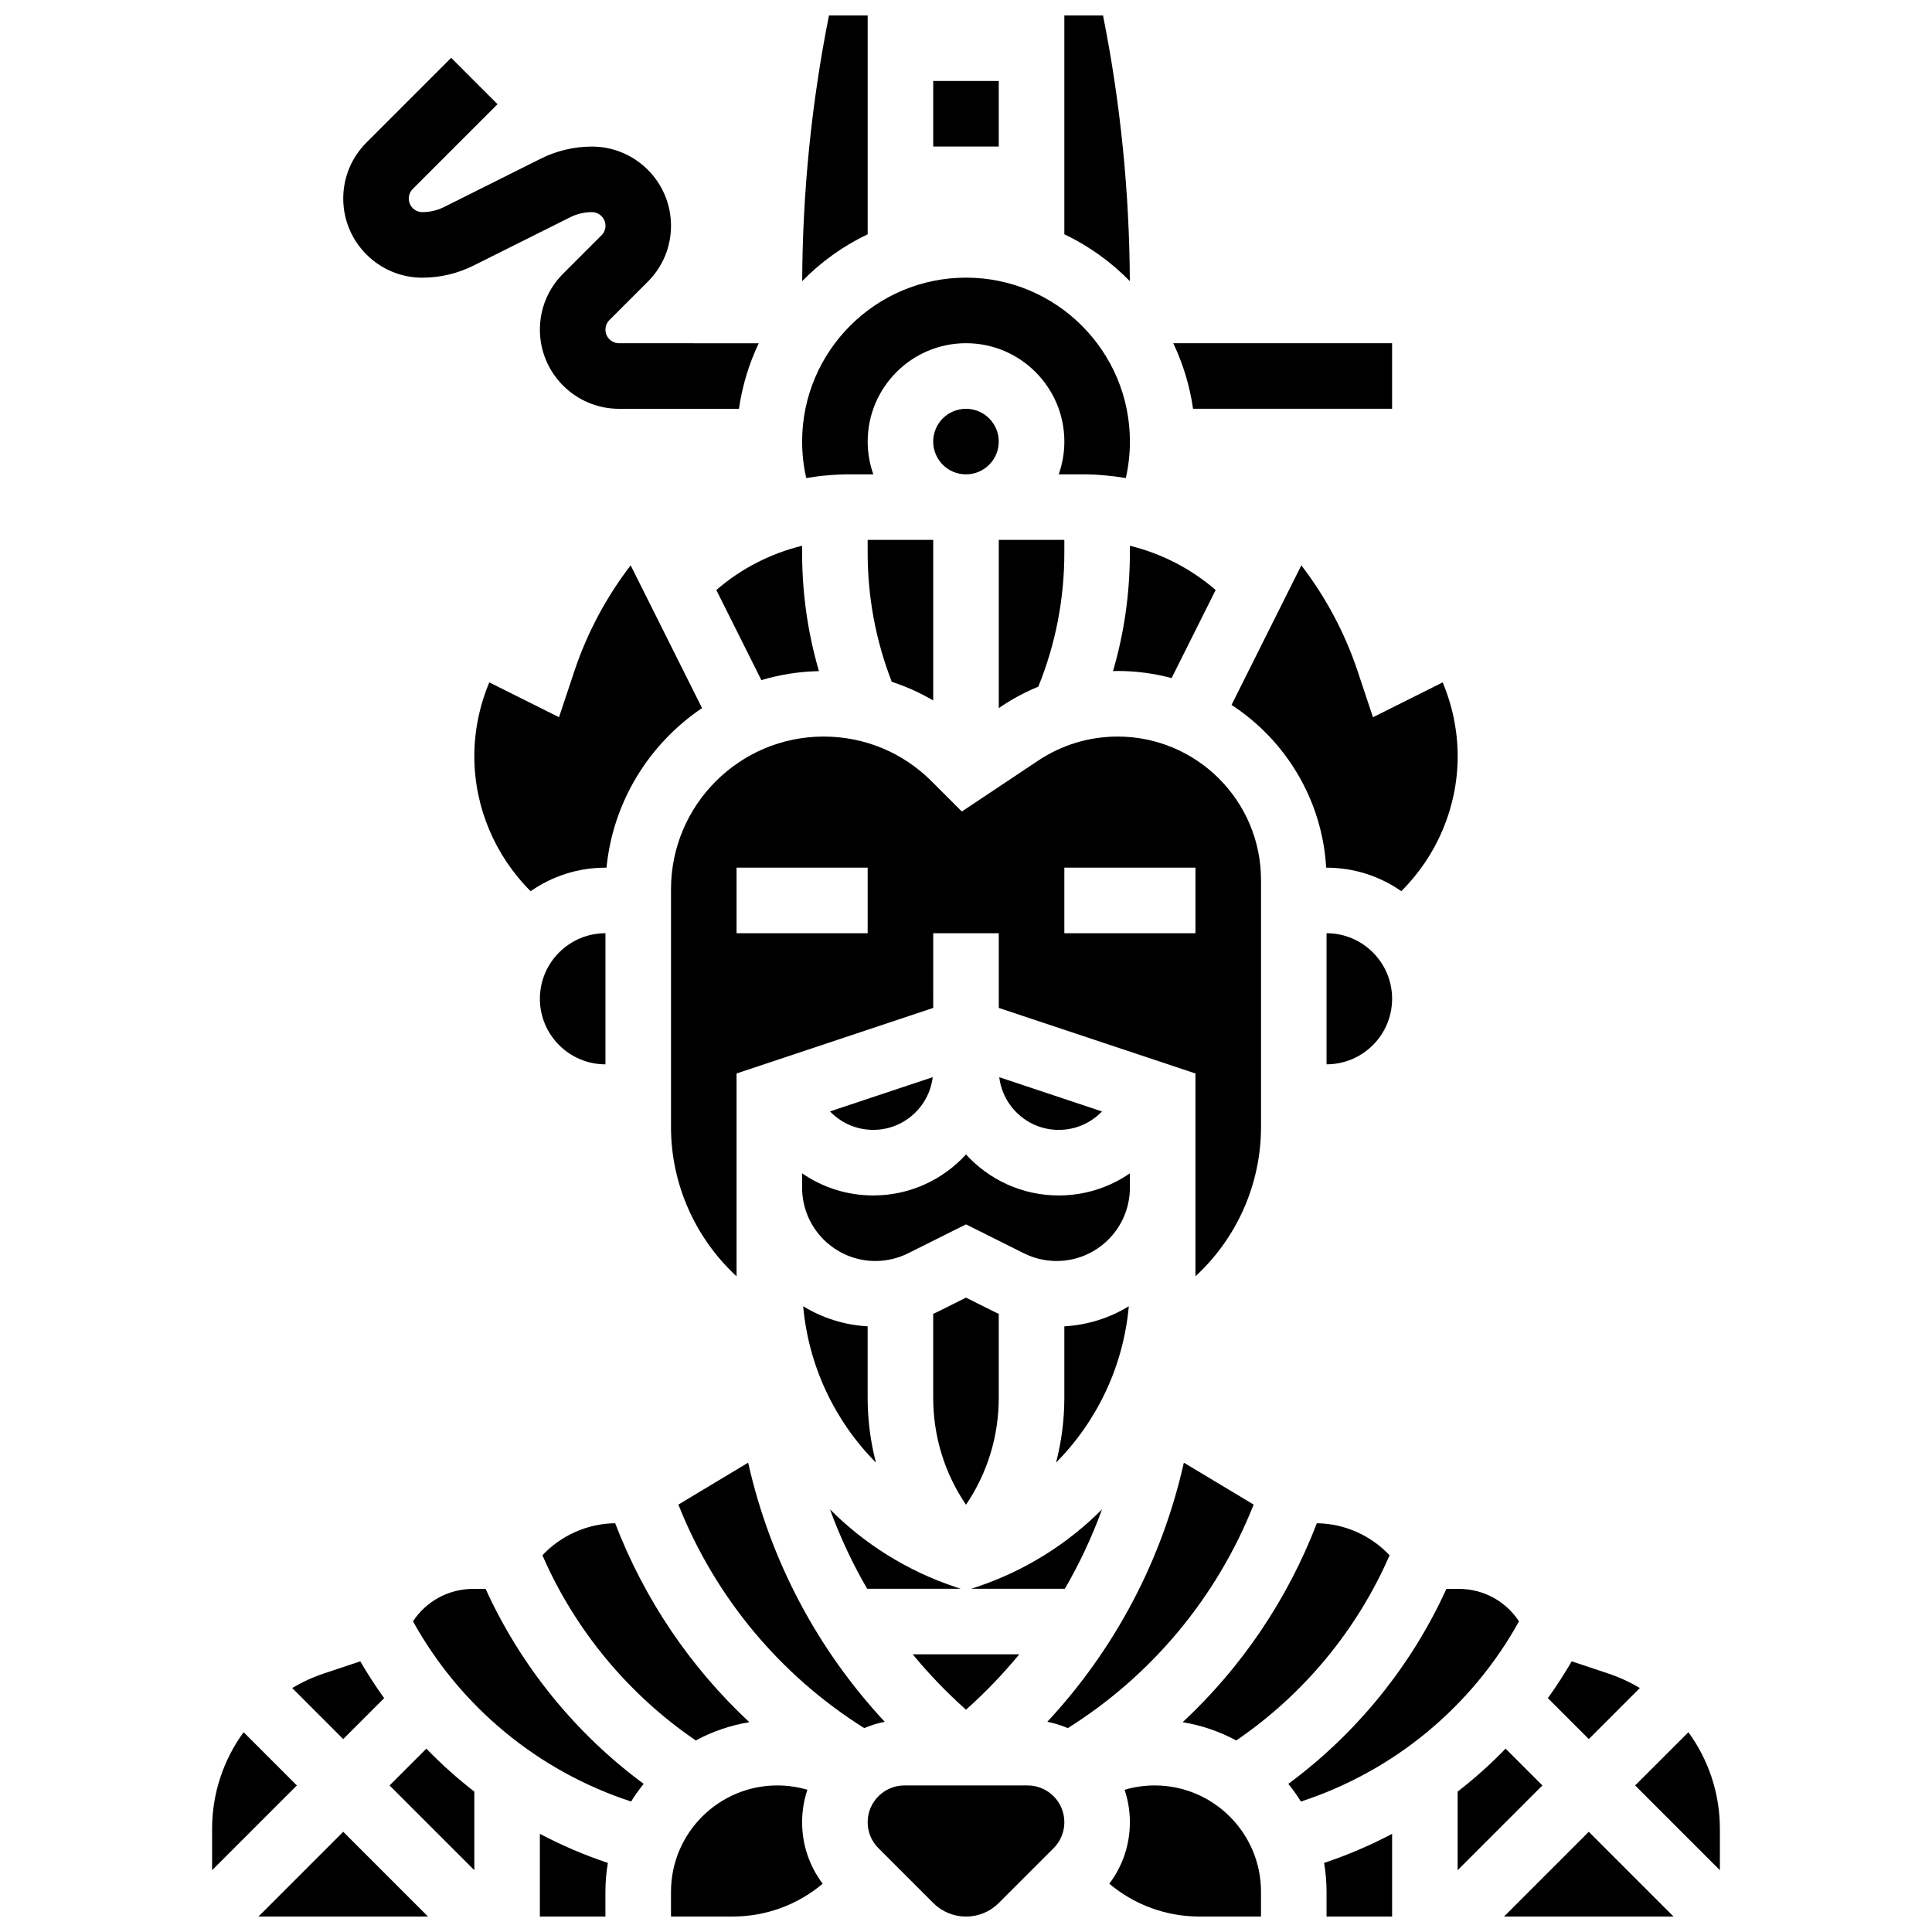 <?xml version="1.0" encoding="UTF-8"?>
<!-- Uploaded to: SVG Find, www.svgrepo.com, Generator: SVG Find Mixer Tools -->
<svg width="800px" height="800px" version="1.1" viewBox="144 144 512 512" xmlns="http://www.w3.org/2000/svg">
 <defs>
  <clipPath id="i">
   <path d="m426 148.09h18v70.906h-18z"/>
  </clipPath>
  <clipPath id="h">
   <path d="m356 148.09h18v70.906h-18z"/>
  </clipPath>
  <clipPath id="g">
   <path d="m373 617h54v34.902h-54z"/>
  </clipPath>
  <clipPath id="f">
   <path d="m437 617h42v34.902h-42z"/>
  </clipPath>
  <clipPath id="e">
   <path d="m321 617h42v34.902h-42z"/>
  </clipPath>
  <clipPath id="d">
   <path d="m494 629h19v22.902h-19z"/>
  </clipPath>
  <clipPath id="c">
   <path d="m542 629h46v22.902h-46z"/>
  </clipPath>
  <clipPath id="b">
   <path d="m287 629h19v22.902h-19z"/>
  </clipPath>
  <clipPath id="a">
   <path d="m212 629h46v22.902h-46z"/>
  </clipPath>
 </defs>
 <path d="m478.18 442.71v-65.531c0-20.945-17.039-37.984-37.988-37.984-7.527 0-14.812 2.207-21.07 6.379l-20.227 13.484-8.016-8.016c-7.641-7.641-17.797-11.848-28.602-11.848-22.305 0-40.453 18.145-40.453 40.449v63.066c0 15.211 6.512 29.504 17.371 39.52v-53.746l52.117-17.371 0.004-19.801h17.371v19.797l52.117 17.371v53.75c10.867-10.008 17.375-24.297 17.375-39.52zm-104.24-51.398h-34.746v-17.371h34.746zm52.121 0v-17.371h34.746v17.371z"/>
 <path d="m356.85 490.17c1.434 15.898 8.402 30.461 19.277 41.426-1.438-5.543-2.191-11.305-2.191-17.184v-18.922c-6.231-0.344-12.051-2.242-17.086-5.32z"/>
 <path d="m391.31 287.07h-17.371v3.426c0 11.781 2.152 23.258 6.387 34.188 3.824 1.25 7.5 2.91 10.984 4.945z"/>
 <path d="m333.83 300.36 11.938 23.875c4.852-1.449 9.969-2.269 15.262-2.383-2.965-10.148-4.461-20.645-4.461-31.352v-1.867c-8.371 2.043-16.191 6.051-22.738 11.727z"/>
 <path d="m408.68 514.41v-22.223c-0.379-0.172-0.762-0.34-1.133-0.527l-7.551-3.777-7.555 3.777c-0.371 0.188-0.754 0.352-1.133 0.527v22.223c0 10.266 3.043 20.059 8.688 28.367 5.644-8.309 8.684-18.105 8.684-28.367z"/>
 <path d="m391.18 429.46-27.227 9.074 0.238 0.238c3 3 6.988 4.652 11.23 4.652 8.109 0 14.809-6.109 15.758-13.965z"/>
 <path d="m443.43 454.94c-5.508 3.809-12.023 5.867-18.863 5.867-9.723 0-18.484-4.195-24.566-10.867-6.086 6.672-14.848 10.867-24.57 10.867-6.84 0-13.355-2.059-18.863-5.867v3.816c0 10.711 8.715 19.422 19.422 19.422 3 0 6.004-0.711 8.684-2.051l15.328-7.66 15.32 7.66c2.684 1.34 5.688 2.051 8.688 2.051 10.711 0 19.422-8.711 19.422-19.422z"/>
 <path d="m426.06 495.49v18.922c0 5.879-0.754 11.637-2.191 17.184 10.875-10.965 17.84-25.527 19.277-41.426-5.031 3.078-10.855 4.977-17.086 5.32z"/>
 <path d="m400 597.09c5.109-4.555 9.824-9.465 14.117-14.684h-28.238c4.293 5.223 9.012 10.133 14.121 14.684z"/>
 <path d="m436.05 543.99c-9.133 9.16-20.434 16.312-33.301 20.602l-1.336 0.445h24.785c3.894-6.695 7.191-13.734 9.852-21.047z"/>
 <path d="m398.59 565.04-1.336-0.445c-12.871-4.289-24.168-11.441-33.301-20.602 2.66 7.312 5.961 14.352 9.855 21.047z"/>
 <path d="m495.55 391.31v34.746c9.578 0 17.371-7.793 17.371-17.371 0.004-9.582-7.789-17.375-17.371-17.375z"/>
 <path d="m457.42 600.4c5.055 0.832 9.836 2.488 14.188 4.844 17.816-12.125 32.055-29.309 40.648-49.082-4.961-5.262-11.93-8.402-19.285-8.484-7.738 20.172-19.93 38.16-35.551 52.723z"/>
 <path d="m503.77 321.82c-3.356-10.07-8.434-19.578-14.902-28l-18.496 36.988c14.297 9.332 24.031 25.082 25.078 43.133h0.102c7.359 0 14.188 2.305 19.809 6.227 9.465-9.41 14.938-22.305 14.938-35.727 0-6.707-1.367-13.422-3.977-19.602l-18.469 9.234z"/>
 <g clip-path="url(#i)">
  <path d="m436.31 148.09h-10.25v57.996c6.504 3.098 12.367 7.32 17.355 12.41-0.102-23.594-2.477-47.273-7.106-70.406z"/>
 </g>
 <g clip-path="url(#h)">
  <path d="m373.94 148.09h-10.25c-4.625 23.133-7.004 46.812-7.102 70.406 4.984-5.09 10.852-9.312 17.355-12.41v-57.996z"/>
 </g>
 <path d="m408.68 261.02c0 4.797-3.887 8.688-8.684 8.688-4.801 0-8.688-3.891-8.688-8.688s3.887-8.684 8.688-8.684c4.797 0 8.684 3.887 8.684 8.684"/>
 <path d="m466.16 300.36c-6.547-5.676-14.367-9.684-22.734-11.727v1.867c0 10.703-1.496 21.195-4.461 31.34 0.406-0.008 0.812-0.023 1.219-0.023 4.945 0 9.738 0.66 14.305 1.883z"/>
 <path d="m409.48 331.12c3.074-2.051 6.316-3.766 9.688-5.148 4.574-11.309 6.891-23.227 6.891-35.469v-3.426h-17.371v44.574z"/>
 <path d="m369.36 269.7h6.078c-0.965-2.719-1.492-5.641-1.492-8.688 0-14.367 11.691-26.059 26.059-26.059 14.371 0 26.059 11.691 26.059 26.059 0 3.047-0.531 5.969-1.492 8.688h6.078c3.941 0 7.852 0.344 11.699 0.984 0.715-3.148 1.09-6.383 1.09-9.672 0-23.949-19.484-43.434-43.434-43.434s-43.434 19.484-43.434 43.434c0 3.289 0.375 6.519 1.09 9.672 3.844-0.641 7.754-0.984 11.699-0.984z"/>
 <path d="m578.57 591.34c-2.641-1.57-5.477-2.883-8.48-3.883l-9.57-3.191c-1.957 3.367-4.062 6.625-6.316 9.762l10.844 10.844z"/>
 <g clip-path="url(#g)">
  <path d="m416.32 617.16h-32.637c-5.371 0-9.742 4.371-9.742 9.742 0 2.602 1.012 5.047 2.852 6.887l14.523 14.52c2.32 2.32 5.406 3.598 8.688 3.598s6.367-1.277 8.688-3.598l14.52-14.52c1.84-1.84 2.852-4.285 2.852-6.887 0-5.371-4.371-9.742-9.742-9.742z"/>
 </g>
 <g clip-path="url(#f)">
  <path d="m450.01 617.16c-2.723 0-5.406 0.391-7.981 1.152 0.906 2.703 1.402 5.586 1.402 8.586 0 5.965-1.918 11.633-5.453 16.305 6.637 5.586 15.023 8.699 23.895 8.699l16.305 0.004v-6.578c0-15.531-12.637-28.168-28.168-28.168z"/>
 </g>
 <path d="m476.23 542.73-18.496-11.098c-5.801 25.809-18.27 49.41-36.188 68.664 1.887 0.371 3.703 0.934 5.43 1.676 22.332-14.031 39.547-34.758 49.254-59.242z"/>
 <path d="m342.27 531.63-18.496 11.098c9.707 24.484 26.922 45.211 49.254 59.238 1.727-0.742 3.543-1.305 5.43-1.676-17.918-19.25-30.387-42.852-36.188-68.66z"/>
 <g clip-path="url(#e)">
  <path d="m357.97 618.31c-2.574-0.762-5.258-1.152-7.981-1.152-15.531 0-28.168 12.637-28.168 28.168v6.578h16.305c8.871 0 17.258-3.113 23.895-8.699-3.535-4.676-5.453-10.344-5.453-16.305 0-3 0.496-5.887 1.402-8.59z"/>
 </g>
 <path d="m435.8 438.78 0.238-0.238-27.223-9.074c0.949 7.856 7.648 13.965 15.754 13.965 4.242 0 8.23-1.652 11.23-4.652z"/>
 <g clip-path="url(#d)">
  <path d="m495.55 645.32v6.578h17.371v-21.914c-5.754 3.039-11.777 5.621-18.023 7.707 0.422 2.484 0.652 5.031 0.652 7.629z"/>
 </g>
 <g clip-path="url(#c)">
  <path d="m542.58 651.9h44.922l-22.461-22.461z"/>
 </g>
 <path d="m591.44 603.05-14.113 14.109 22.461 22.461v-10.953c0-9.457-3.047-18.359-8.348-25.617z"/>
 <path d="m530.6 565.07h-3.289c-9.293 20.43-23.844 38.348-41.887 51.668 1.203 1.488 2.316 3.055 3.328 4.688 24.586-8.035 45.23-25.062 57.801-47.75-3.484-5.32-9.414-8.605-15.953-8.605z"/>
 <path d="m543 607.41c-3.965 4.094-8.211 7.898-12.711 11.383v20.828l22.461-22.461z"/>
 <path d="m272.69 565.07h-3.289c-6.543 0-12.469 3.285-15.953 8.602 12.566 22.688 33.215 39.719 57.801 47.75 1.012-1.633 2.125-3.199 3.328-4.688-18.047-13.312-32.598-31.234-41.887-51.664z"/>
 <path d="m245.8 594.03c-2.254-3.137-4.363-6.394-6.316-9.762l-9.57 3.191c-3.004 1-5.84 2.312-8.48 3.883l13.523 13.531z"/>
 <path d="m208.56 603.05c-5.301 7.258-8.352 16.16-8.352 25.617v10.953l22.461-22.461z"/>
 <g clip-path="url(#b)">
  <path d="m287.07 651.9h17.371v-6.578c0-2.602 0.23-5.148 0.652-7.629-6.246-2.086-12.27-4.668-18.023-7.707z"/>
 </g>
 <path d="m328.39 605.24c4.352-2.356 9.133-4.016 14.188-4.844-15.621-14.562-27.812-32.551-35.551-52.723-7.356 0.082-14.328 3.223-19.285 8.484 8.594 19.773 22.832 36.957 40.648 49.082z"/>
 <path d="m304.45 426.06v-34.746c-9.578 0-17.371 7.793-17.371 17.371-0.004 9.582 7.793 17.375 17.371 17.375z"/>
 <path d="m304.73 373.94c1.73-17.594 11.379-32.895 25.32-42.289l-18.918-37.836c-6.469 8.426-11.547 17.934-14.902 28l-4.086 12.254-18.469-9.234c-2.606 6.184-3.973 12.898-3.973 19.605 0 13.441 5.492 26.355 14.926 35.734 5.629-3.926 12.457-6.234 19.82-6.234z"/>
 <path d="m247.24 617.16 22.461 22.461v-20.828c-4.5-3.484-8.746-7.285-12.711-11.383z"/>
 <g clip-path="url(#a)">
  <path d="m212.5 651.9h44.922l-22.461-22.461z"/>
 </g>
 <path d="m255.93 217.59c4.672 0 9.348-1.105 13.523-3.191l25.645-12.82c1.777-0.891 3.769-1.363 5.758-1.363 1.984 0 3.598 1.613 3.598 3.598 0 0.961-0.375 1.867-1.055 2.543l-10.176 10.176c-3.961 3.965-6.144 9.23-6.144 14.832 0 11.562 9.41 20.973 20.973 20.973h31.777c0.883-6.133 2.676-11.973 5.25-17.371l-37.027-0.004c-1.984 0-3.598-1.613-3.598-3.598 0-0.961 0.375-1.867 1.055-2.543l10.176-10.176c3.961-3.961 6.141-9.227 6.141-14.828 0-11.566-9.406-20.973-20.969-20.973-4.672 0-9.348 1.105-13.523 3.191l-25.645 12.824c-1.777 0.887-3.769 1.355-5.758 1.355-1.98 0-3.594-1.613-3.594-3.598 0-0.961 0.375-1.867 1.055-2.543l22.461-22.461-12.285-12.285-22.461 22.461c-3.961 3.961-6.144 9.227-6.144 14.828 0 11.562 9.406 20.973 20.969 20.973z"/>
 <path d="m391.31 165.46h17.371v17.371h-17.371z"/>
 <path d="m512.92 252.33v-17.375h-57.996c2.574 5.402 4.367 11.242 5.25 17.371z"/>
</svg>